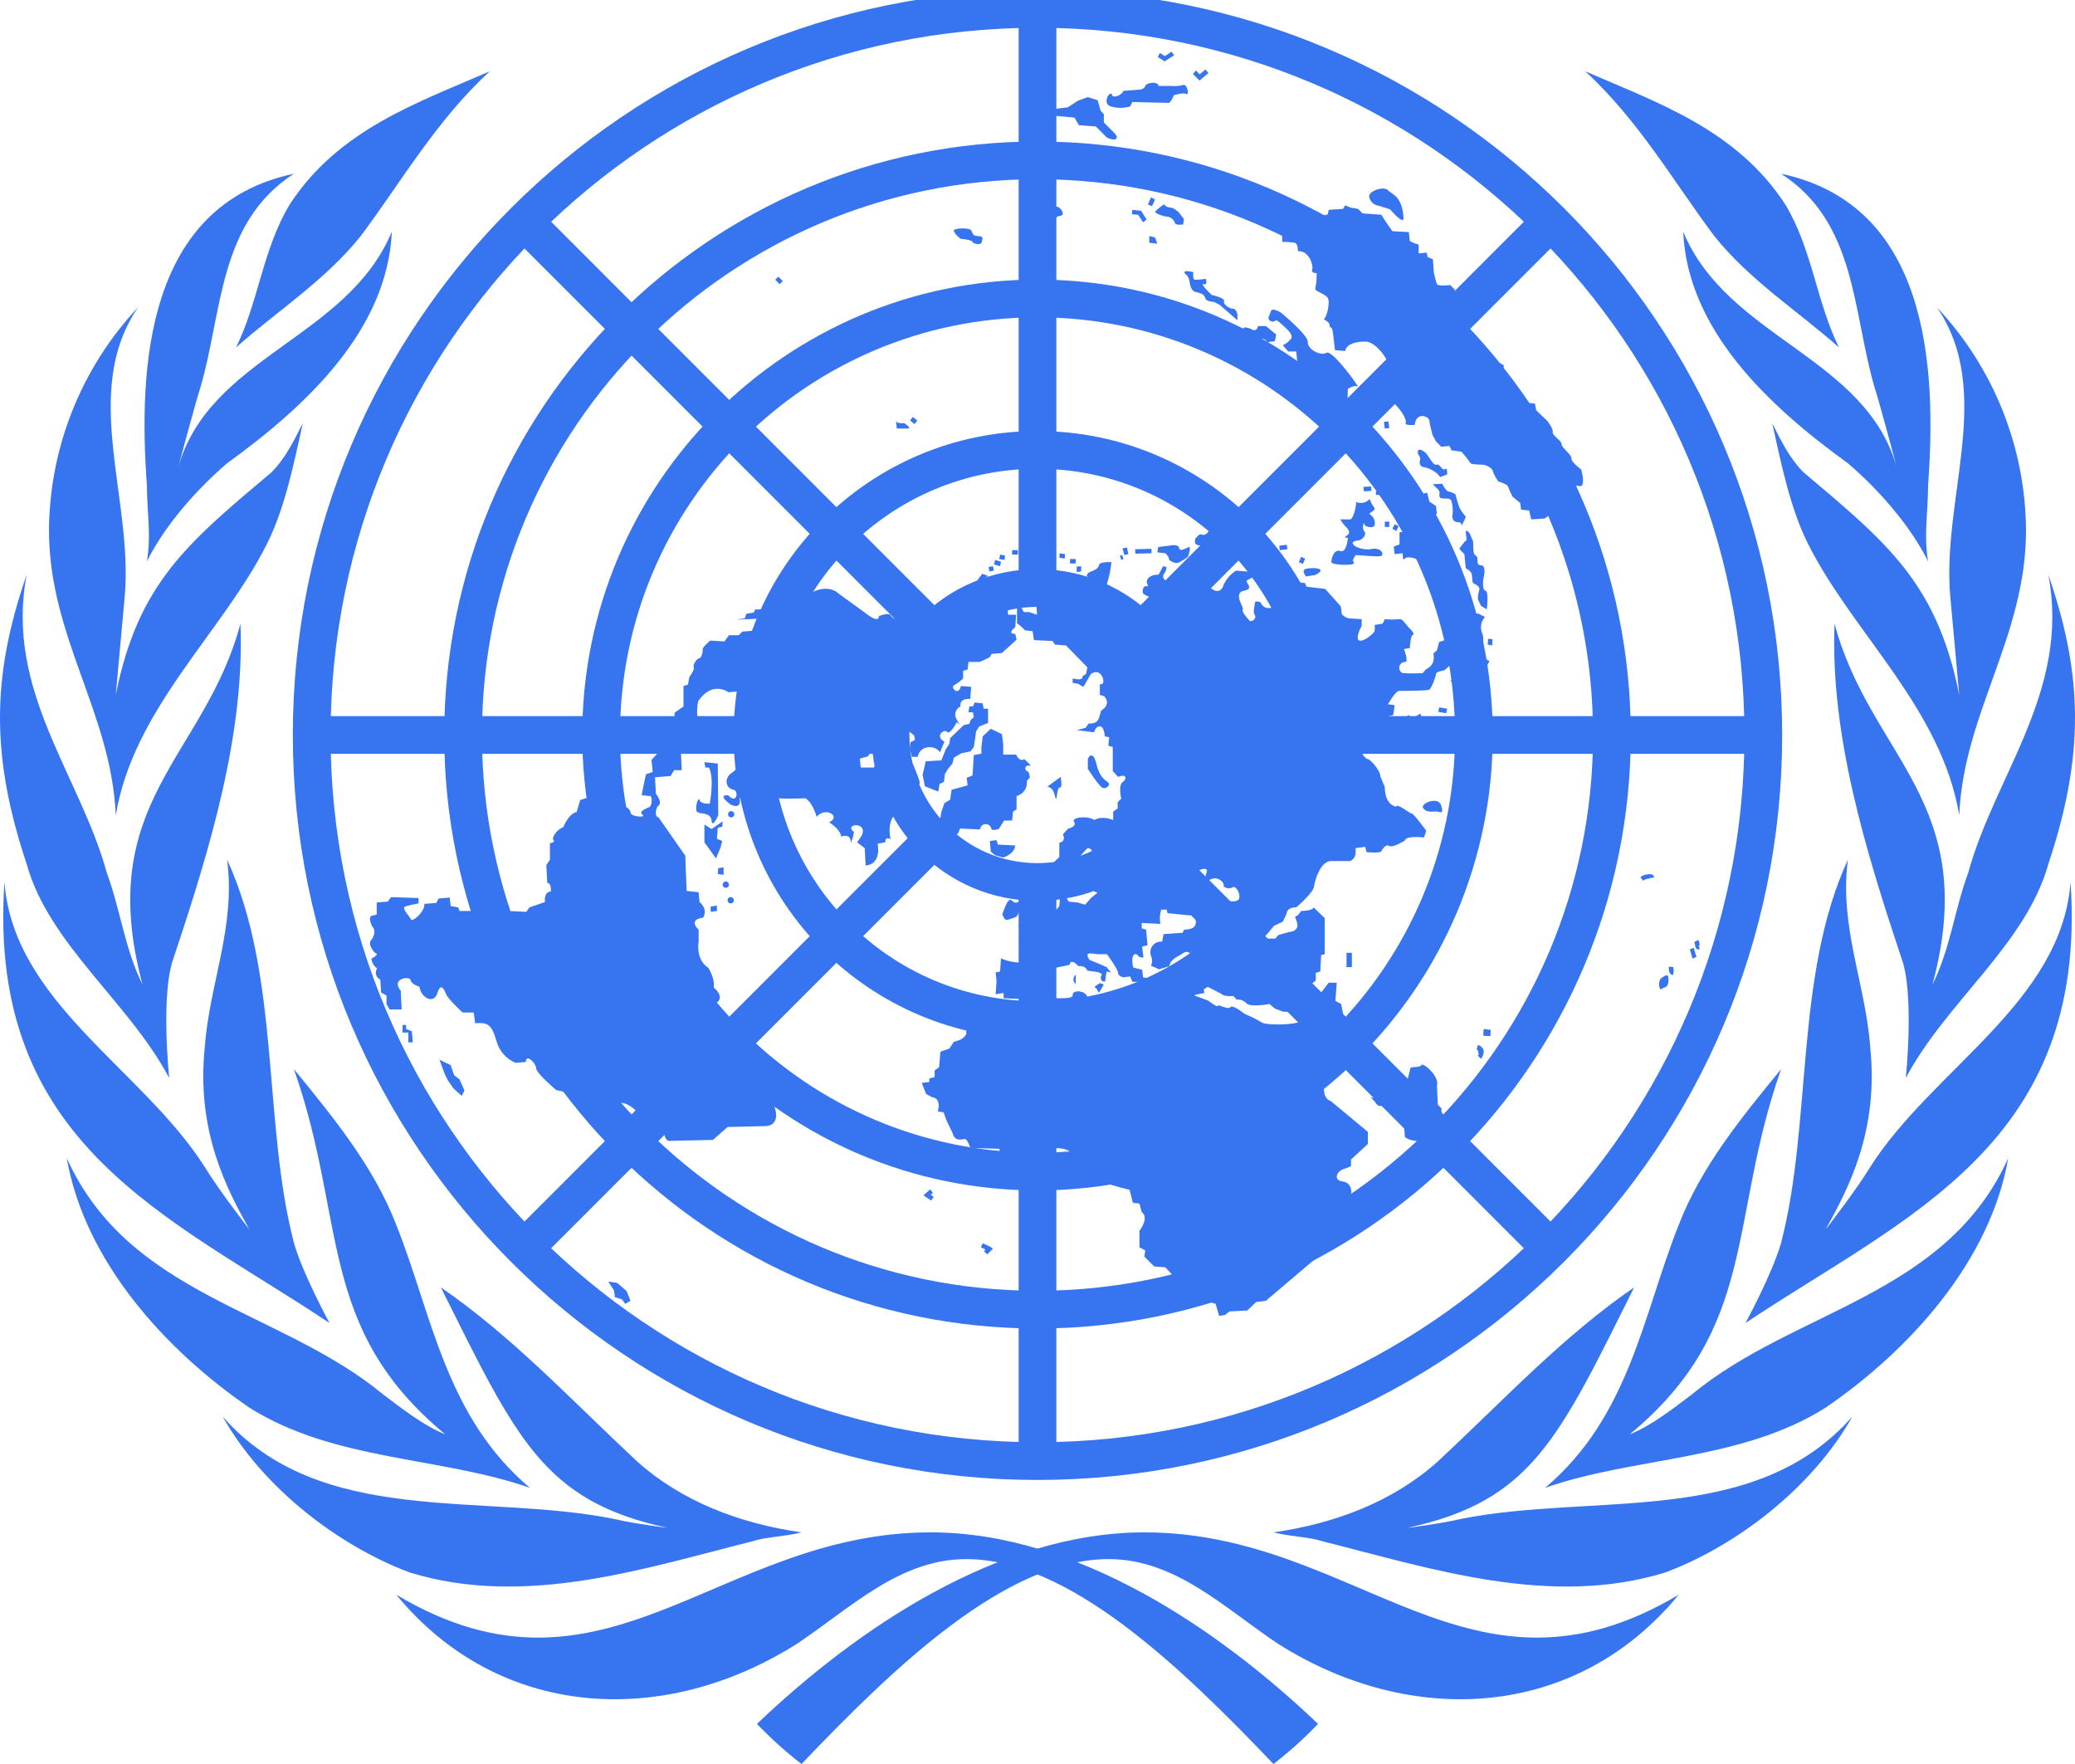 <svg width="220" height="187" viewBox="0 0 220 187" fill="none" xmlns="http://www.w3.org/2000/svg">
<g clip-path="url(#clip0_15_2206)">
<path d="M56.18 157.722C47.21 150.167 45.794 139.306 42.017 129.861C39.657 123.722 35.408 118.528 31.159 113.333C36.824 129.389 33.519 140.722 47.21 152.056C44.85 151.111 42.489 149.222 40.601 147.806C29.742 138.833 13.691 137.417 7.082 122.778C8.97 133.639 17.468 143.083 26.438 149.222C35.408 154.889 46.738 154.417 56.18 157.722ZM79.785 163.389C81.202 162.917 83.09 162.917 84.978 162.445C78.369 161.5 72.232 159.139 67.511 154.889C60.429 148.278 54.292 141.667 46.738 136.472C54.764 152.528 57.597 159.139 70.816 161.972C70.816 161.972 67.039 161.5 65.15 161.028C50.987 158.195 33.991 161.972 23.605 150.167C27.854 157.722 35.88 163.861 43.434 166.695C55.708 170.472 68.455 166.222 79.785 163.389ZM98.669 162.445C76.009 162.445 64.206 182.278 42.017 169.056C52.876 182.278 70.343 183.222 84.506 174.25C90.172 170.472 95.365 165.278 102.446 165.278C113.305 165.278 125.107 176.611 135.021 187C136.699 185.703 138.277 184.282 139.742 182.75C129.356 172.833 114.249 162.445 98.669 162.445ZM34.936 140.25C34.936 140.25 32.103 135.056 31.159 131.75C27.854 119 29.742 103.417 24.077 91.139C25.021 98.222 22.189 104.361 21.717 110.972C20.773 119.945 24.077 126.083 26.438 130.333C26.438 130.333 23.133 126.083 21.717 123.722C15.107 113.333 1.416 106.25 0.472 93.5C-1.416 121.361 17.94 128.917 34.936 140.25ZM28.326 57.611C30.215 53.833 31.159 49.111 32.103 44.861C31.159 46.75 30.215 48.639 28.798 50.056C19.828 57.611 14.635 61.861 12.275 73.667L13.219 63.278C14.163 52.889 8.498 41.556 14.635 32.583C8.629 38.984 5.257 47.416 5.193 56.194C5.193 67.528 11.803 75.556 12.275 86.417C14.163 75.083 23.605 67.056 28.326 57.611ZM25.021 36.833C29.27 33.056 34.464 29.75 38.24 25.028C42.489 19.361 46.266 12.75 51.931 7.556C44.378 10.861 35.88 13.695 30.687 21.722C27.854 26.445 27.382 32.111 25.021 36.833ZM15.579 59.5C17.468 55.722 20.773 51.944 24.077 49.111C32.575 42.972 41.073 34.944 41.545 24.556C36.824 35.889 22.189 37.778 18.884 49.583C18.884 49.583 20.773 42.5 21.245 41.083C23.605 33.056 23.133 23.611 31.159 18.417C15.579 21.722 14.635 38.722 15.579 51.472C15.579 54.306 16.052 56.667 15.579 59.5ZM17.94 114.278C17.94 114.278 16.996 105.306 18.412 101.528C22.189 90.195 25.966 77.917 25.494 66.111C21.717 80.278 9.914 85 15.107 104.361C13.219 100.583 12.747 96.333 11.331 92.556C8.498 82.167 0.472 73.195 2.833 60.917C-0.944 71.778 -0.944 80.278 2.833 91.611C5.193 100.111 13.691 106.25 17.94 114.278Z" fill="#3774EF"/>
<path d="M163.82 157.722C172.79 150.167 174.206 139.306 177.983 129.861C180.343 123.722 184.592 118.528 188.841 113.333C183.176 129.389 186.481 140.722 172.79 152.056C175.15 151.111 177.511 149.222 179.399 147.806C190.258 138.833 206.309 137.417 212.919 122.778C211.03 133.639 202.532 143.083 193.562 149.222C184.592 154.889 173.262 154.417 163.82 157.722ZM140.215 163.389C138.798 162.917 136.91 162.917 135.022 162.445C141.631 161.5 147.768 159.139 152.489 154.889C159.571 148.278 165.708 141.667 173.262 136.472C165.236 152.528 162.403 159.139 149.185 161.972C149.185 161.972 152.961 161.5 154.85 161.028C169.013 158.195 186.009 161.972 196.395 150.167C192.146 157.722 184.12 163.861 176.567 166.695C164.292 170.472 151.545 166.222 140.215 163.389ZM121.331 162.445C143.991 162.445 155.794 182.278 177.983 169.056C167.125 182.278 149.657 183.222 135.494 174.25C129.828 170.472 124.635 165.278 117.554 165.278C106.695 165.278 94.893 176.611 84.979 187C83.301 185.703 81.723 184.282 80.258 182.75C90.644 172.833 105.751 162.445 121.331 162.445ZM185.064 140.25C185.064 140.25 187.897 135.056 188.841 131.75C192.146 119 190.258 103.417 195.923 91.139C194.979 98.222 197.811 104.361 198.283 110.972C199.228 119.945 195.923 126.083 193.562 130.333C193.562 130.333 196.867 126.083 198.283 123.722C204.893 113.333 218.584 106.25 219.528 93.5C221.416 121.361 202.06 128.917 185.064 140.25ZM191.674 57.611C189.785 53.833 188.841 49.111 187.897 44.861C188.841 46.75 189.785 48.639 191.202 50.056C200.172 57.611 205.365 61.861 207.725 73.667L206.781 63.278C205.837 52.889 211.502 41.556 205.365 32.583C211.372 38.984 214.743 47.416 214.807 56.194C214.807 67.528 208.197 75.556 207.725 86.417C205.837 75.083 196.395 67.056 191.674 57.611ZM194.979 36.833C190.73 33.056 185.537 29.75 181.76 25.028C177.511 19.361 173.734 12.75 168.069 7.556C175.622 10.861 184.12 13.695 189.313 21.722C192.146 26.445 192.618 32.111 194.979 36.833ZM204.421 59.5C202.532 55.722 199.228 51.944 195.923 49.111C187.425 42.972 178.927 34.944 178.455 24.556C183.176 35.889 197.811 37.778 201.116 49.583C201.116 49.583 199.228 42.5 198.755 41.083C196.395 33.056 196.867 23.611 188.841 18.417C204.421 21.722 205.365 38.722 204.421 51.472C204.421 54.306 203.949 56.667 204.421 59.5ZM202.06 114.278C202.06 114.278 203.004 105.306 201.588 101.528C197.811 90.195 194.034 77.917 194.507 66.111C198.283 80.278 210.086 85 204.893 104.361C206.781 100.583 207.253 96.333 208.67 92.556C211.502 82.167 219.528 73.195 217.167 60.917C220.944 71.778 220.944 80.278 217.167 91.611C214.807 100.111 206.309 106.25 202.06 114.278Z" fill="#3774EF"/>
<path d="M110 154.889C152.5 154.889 186.953 120.427 186.953 77.917C186.953 35.406 152.5 0.944 110 0.944C67.5 0.944 33.047 35.406 33.047 77.917C33.047 120.427 67.5 154.889 110 154.889Z" stroke="#3774EF" stroke-width="4"/>
<path d="M110 138.833C143.635 138.833 170.901 111.56 170.901 77.917C170.901 44.273 143.635 17 110 17C76.365 17 49.099 44.273 49.099 77.917C49.099 111.56 76.365 138.833 110 138.833Z" stroke="#3774EF" stroke-width="4"/>
<path d="M110 124.194C135.552 124.194 156.266 103.475 156.266 77.917C156.266 52.358 135.552 31.639 110 31.639C84.448 31.639 63.734 52.358 63.734 77.917C63.734 103.475 84.448 124.194 110 124.194Z" stroke="#3774EF" stroke-width="4"/>
<path d="M110 108.139C126.687 108.139 140.215 94.608 140.215 77.917C140.215 61.225 126.687 47.694 110 47.694C93.313 47.694 79.785 61.225 79.785 77.917C79.785 94.608 93.313 108.139 110 108.139Z" stroke="#3774EF" stroke-width="4"/>
<path d="M110 93.5C118.604 93.5 125.579 86.523 125.579 77.917C125.579 69.31 118.604 62.333 110 62.333C101.396 62.333 94.421 69.31 94.421 77.917C94.421 86.523 101.396 93.5 110 93.5Z" stroke="#3774EF" stroke-width="4"/>
<path d="M110 0.944V62.333M110 93.5V154.889M55.708 23.611L99.141 67.055M120.858 88.778L164.292 132.222M33.047 77.917H94.421M125.579 77.917H186.953M55.708 132.222L99.141 88.778M120.858 67.055L164.292 23.611" stroke="#3774EF" stroke-width="4"/>
<path d="M106.27 96.9C106.459 96.522 106.837 95.011 107.309 95.483C107.781 95.956 108.064 95.483 108.064 95.483C108.141 95.583 108.19 95.701 108.207 95.825C108.223 95.949 108.207 96.076 108.159 96.192C108.064 96.664 107.923 97.136 107.64 97.231C107.356 97.325 107.12 97.467 106.743 97.514C106.459 97.561 106.27 96.9 106.27 96.9ZM110.142 96.286C110.236 96.192 110.378 96.664 110.614 96.57C110.85 96.475 110.944 96.995 110.708 96.995C110.472 96.995 110.472 97.278 110.472 97.419C110.492 97.641 110.425 97.862 110.283 98.033C110.095 98.222 109.953 98.081 109.717 97.986C109.52 97.862 109.286 97.812 109.056 97.844C108.773 97.844 109.009 98.317 109.009 98.317C109.009 98.317 107.781 98.269 108.017 98.081C108.253 97.892 108.489 97.844 108.301 97.703C108.112 97.561 108.301 97.467 108.301 97.231C108.301 96.995 108.867 97.089 108.725 96.947C108.584 96.806 108.725 96.097 109.009 96.475L109.198 96.05C109.009 95.861 109.15 95.814 108.773 95.672C108.395 95.531 108.725 94.822 108.725 94.822L108.773 94.35C108.867 93.736 110.047 93.689 110.142 94.208C110.171 94.507 110.171 94.807 110.142 95.106L110.472 95.247C110.472 95.247 110.425 95.625 110.142 95.625C109.858 95.625 110.142 95.814 109.953 96.003L110.142 96.286ZM153.622 67.575C153.318 67.812 152.962 67.973 152.584 68.047L152.348 68.945L151.97 69.275C152.035 69.539 152.035 69.814 151.97 70.078C151.876 70.644 151.167 70.975 151.167 70.975L150.837 71.353C150.13 71.4 149.42 71.4 148.713 71.353C148.586 71.295 148.483 71.196 148.419 71.072C148.356 70.948 148.337 70.806 148.364 70.669C148.391 70.533 148.464 70.409 148.57 70.319C148.676 70.229 148.809 70.177 148.949 70.172C149.421 70.267 148.854 68.803 148.854 68.803L149.468 68.708C149.468 68.708 149.562 67.292 149.798 67.292C150.034 67.292 149.704 66.82 149.421 66.583C149.137 66.347 148.713 65.544 148.382 65.639C147.864 65.687 147.342 65.687 146.824 65.639L146.588 66.111L145.738 66.253C145.738 66.253 145.833 66.867 145.644 67.056C145.172 67.622 143.378 68.803 144.133 66.82L144.369 66.347V65.639L142.953 65.544C142.953 65.544 142.245 65.308 142.245 64.978C142.238 64.739 142.206 64.502 142.15 64.269L140.498 62.428L138.515 62.192L138.373 61.814L137.193 61.672C135.777 60.964 134.502 61.578 134.738 62.806C134.974 64.033 135.352 64.458 134.597 64.458C134.393 64.48 134.187 64.431 134.016 64.319C133.844 64.207 133.715 64.04 133.652 63.844C133.652 63.844 133.039 63.608 133.039 63.939C133.039 64.269 132.803 64.883 133.039 65.214C133.275 65.544 132.708 66.017 132.472 65.781C132.236 65.544 131.622 64.836 131.764 64.6C131.906 64.364 130.678 62.853 131.906 62.617C133.133 62.381 131.811 61.672 132.283 61.483L132.897 61.153H133.511L133.889 60.822L132.85 60.681L132.236 60.586L131.056 60.492C130.397 60.894 129.897 61.511 129.64 62.239C129.026 63.419 127.515 61.767 128.082 61.106C128.648 60.444 126.335 61.011 125.957 61.342C125.579 61.672 124.399 61.483 124.399 61.483C124.163 62.192 123.077 61.389 123.361 60.917C123.544 60.686 123.659 60.407 123.691 60.114L123.313 60.02L122.841 60.917C121.755 60.917 121.425 61.531 121.661 61.956C121.897 62.381 121.331 61.861 121.189 62.428C121.047 62.995 121.283 62.995 121.755 63.231C122.228 63.467 121.519 63.467 121.85 63.844C122.18 64.222 123.125 63.844 122.558 64.411C121.992 64.978 120.906 64.742 120.906 64.742C120.811 65.45 119.348 65.308 119.159 65.072C118.97 64.836 117.837 63.419 117.837 63.419L116.326 63.325C116.185 62.192 117.034 62.758 117.365 61.908C117.6 61.155 117.758 60.38 117.837 59.594C117.837 59.594 116.562 59.5 116.515 59.925C116.468 60.35 115.665 60.586 115.665 60.586C115.665 60.586 115.052 60.822 115.288 61.153C115.524 61.483 114.816 61.625 114.816 61.625C114.816 61.625 114.957 62.144 114.721 62.333C114.107 62.994 112.502 62.428 112.266 62.192L111.322 61.814L110.378 61.2L109.292 61.672L108.961 62.003H107.781L107.687 62.947L109.811 63.183L109.953 65.167L109.103 64.883H108.537L108.301 64.411L107.828 64.317V66.064L108.301 66.442L108.678 66.82L109.481 66.914L109.622 67.858L111.605 67.953L111.841 68.331L113.022 68.425L115.288 70.739L115.146 71.447L114.768 71.683C114.91 72.25 113.73 71.919 113.73 71.919V72.392L114.296 72.486L114.863 72.817L115.665 71.447C116.515 70.881 116.94 71.683 116.987 72.156C117.034 72.628 116.61 72.533 116.61 72.533V73.667L117.082 73.808C117.884 74.753 116.751 75.32 116.751 75.32L116.515 76.122C116.279 76.831 115.429 76.689 115.429 76.689L115.099 77.161L114.155 77.397L115.996 77.633C116.185 76.972 116.657 76.831 116.893 77.161C117.047 77.435 117.128 77.744 117.129 78.058L117.601 78.153L117.507 79.05L117.979 79.192V81.742L118.545 82.356C119.489 81.978 119.489 82.592 119.017 82.922C118.545 83.253 118.876 84.669 118.876 84.669L118.498 85.047V85.708L118.026 86.039V86.936C117.223 86.558 116.279 86.7 116.043 86.936C115.335 86.464 113.824 86.606 113.824 87.031C114.296 87.644 113.258 87.833 113.258 87.833L112.691 88.447C113.069 89.25 112.313 89.344 112.313 89.344V90.856L111.369 91.753L111.464 93.831C111.464 94.397 112.644 94.445 112.88 94.161C113.116 93.878 114.06 94.822 114.06 94.822H114.768L114.91 93.406L114.438 93.169V90.856L115.24 89.958C116.185 89.628 115.854 92.036 115.854 92.272C115.949 93.169 116.326 93.075 116.704 92.886C117.507 92.556 116.846 93.783 116.232 93.689C115.618 93.594 115.996 94.492 115.996 94.492L116.373 94.633L115.665 95.2L115.052 95.908L114.249 95.672L113.305 95.578L112.974 95.011L112.408 94.917L112.313 96.05L111.936 96.522L110.992 97.467C112.266 97.467 110.85 98.364 110.519 98.364C111.228 98.6 110.425 99.308 108.631 98.742V99.308L108.017 99.403L108.584 100.017L109.198 100.111L108.961 101.481C108.961 102.519 106.365 101.811 106.129 101.575L106.034 102.992L105.562 103.086L105.657 104.031L105.562 105.4L106.412 105.258V105.825L108.537 105.919L111.605 102.661L113.399 102.283C113.541 101.481 114.343 102.425 114.343 102.425C115.146 102.331 115.288 102.897 115.288 102.897L116.326 103.039C117.176 103.275 116.657 103.369 116.704 103.7C116.798 104.172 117.176 104.031 117.176 104.031L117.318 102.992L117.79 103.086L117.318 102.519L116.468 102.142L115.524 101.764C114.91 100.867 115.665 101.056 116.326 101.15H117.365C117.365 101.15 118.545 102.756 118.545 103.133C118.545 103.511 119.112 103.606 119.112 103.606L119.82 103.511L120.056 104.078H120.764L121 104.55H122.416L122.511 103.842L121.189 103.606L121.095 102.803L120.15 102.567C119.82 101.197 120.386 100.819 120.764 101.433L121.236 101.528L121.095 100.347L121.661 100.206L121.519 98.553L121.047 98.411V97.844L123.03 97.939C122.924 97.436 122.957 96.914 123.125 96.428H123.691L123.786 96.806L126.193 97.042L127.893 95.106C127.798 94.964 128.082 94.87 127.893 94.681C127.704 94.492 127.326 94.681 126.949 94.445C126.571 94.208 126.949 92.839 126.854 92.556C126.76 92.272 128.176 91.753 127.94 92.461C127.862 92.623 127.822 92.801 127.822 92.981C127.822 93.16 127.862 93.338 127.94 93.5C128.979 92.556 129.828 93.594 129.734 93.831C129.64 94.067 130.301 94.303 130.678 94.067C131.056 93.831 131.528 94.775 131.386 95.247C131.245 95.719 129.828 95.625 129.734 95.153C129.64 94.681 129.404 94.822 129.262 95.058C129.086 95.203 128.872 95.294 128.646 95.319C128.419 95.344 128.19 95.303 127.987 95.2C127.893 95.153 127.893 95.106 127.846 95.058L126.146 96.995H126.24C127.185 97.561 126.713 98.269 126.382 98.411C126.108 98.504 125.821 98.552 125.532 98.553L125.391 98.883L123.361 99.025L123.219 99.828C123.027 99.804 122.833 99.831 122.655 99.905C122.477 99.979 122.321 100.098 122.202 100.25C122.083 100.402 122.006 100.582 121.977 100.773C121.949 100.964 121.97 101.159 122.039 101.339C122.108 101.503 122.144 101.68 122.144 101.858C122.144 102.037 122.108 102.213 122.039 102.378L122.889 102.756L123.974 102.425C124.116 101.622 124.824 101.481 125.485 101.008C126.146 100.536 127.137 101.906 126.807 102.519C126.633 102.791 126.521 103.097 126.476 103.417L126.571 104.125L125.768 104.456L125.155 104.786L125.06 105.164H122.936L122.558 105.542L121.519 105.636L121.189 106.108L120.481 106.203C120.481 106.203 119.301 106.769 119.773 107.383C120.245 107.997 117.79 107.95 117.27 107.053C117.129 107.856 116.232 107.147 116.232 107.147L115.382 106.911L115.288 105.731C115.146 104.928 113.635 104.928 113.73 105.494C113.824 106.061 110.897 105.731 110.897 105.731L109.953 106.203L109.103 106.722L109.009 107.1L107.592 107.242L106.979 107.572L106.743 107.1H106.129L105.515 107.997C103.863 108.092 102.305 109.036 102.446 109.414C102.588 109.792 101.833 110.217 101.833 110.217L101.125 110.453L100.652 111.161L99.708 111.492L99.567 113.144L99.094 113.475V114.183L98.528 114.325V114.703L97.725 114.797L98.198 115.978L98.811 116.308C99.897 116.45 99.425 117.819 99.425 117.819L100.039 117.914L100.369 118.811L100.983 120.086C101.219 121.031 101.927 120.794 102.258 120.747C102.588 120.7 102.871 121.692 102.871 121.692L105.987 121.786C105.987 121.786 105.846 122.117 106.365 122.258C106.884 122.4 110.519 122.589 110.661 122.353C110.519 121.644 112.644 121.456 113.494 122.117C113.797 122.295 114.134 122.408 114.484 122.448C114.833 122.489 115.187 122.456 115.524 122.353L116.704 123.769L117.507 125.517L118.828 125.894L119.773 126.131L120.103 127.5L120.811 127.594L121.047 128.492C121.897 129.106 120.811 130.475 120.811 130.475V132.222L121.425 132.553L121.331 133.214L122.369 134.253L123.549 134.347L126.524 137.511L128.884 138.219L129.262 139.494L129.876 139.4L130.348 139.022L132.236 138.928L133.18 138.031L134.219 137.889L142.953 130.475L142.15 130.003V128.256C143.567 127.217 143.661 125.375 142.292 125.233C141.301 125.092 141.725 124.053 142.67 123.864L143.236 123.628V122.919L145.03 121.267V119.992L141.112 116.733C139.365 116.119 141.112 112.294 142.292 112.342C143.472 112.389 142.198 106.439 142.198 106.439L141.584 106.108L141.725 104.172H140.876L139.459 106.014L139.082 107.289C138.94 108.942 134.077 108.658 133.841 108.422C133.237 108.06 132.605 107.744 131.953 107.478C131.953 107.478 130.678 106.439 130.442 106.769C130.206 107.1 129.12 106.392 129.12 106.628C129.12 106.864 128.082 106.061 128.082 106.061L126.524 105.494L127.704 105.258L127.468 104.314L129.498 105.353C129.734 105.683 130.773 105.589 130.773 105.589L131.103 105.967C131.294 105.945 131.487 105.968 131.667 106.034C131.847 106.099 132.01 106.206 132.142 106.344C132.519 106.817 134.597 106.439 134.597 106.439L135.163 106.911L136.013 107.242L138.468 107.336L138.562 105.825L139.034 105.353L138.94 104.408L139.507 103.936V103.133L139.979 102.992L140.073 101.244L140.451 101.15V97.325L139.27 96.192C139.176 96.57 137.949 96.57 137.949 96.57C137.949 96.57 137.618 97.136 137.382 97.136C137.146 97.136 137.713 97.844 137.524 98.317C137.335 98.789 136.721 98.789 136.721 98.789L135.541 99.12L135.21 99.497H133.936L133.794 98.458L135.21 98.081L136.013 97.703L136.391 96.9C136.485 96.097 137.429 96.192 137.429 96.192C137.429 96.192 139.223 94.681 139.318 93.972C139.412 93.264 140.026 91.281 141.112 91.281H143.142C143.944 90.95 143.708 89.911 143.708 89.911L144.747 89.769L144.889 90.336C144.889 90.336 146.305 90.478 146.446 90.242C146.588 90.006 146.919 89.439 147.296 89.675C147.674 89.911 148.949 89.108 148.949 89.108C149.043 88.542 150.979 88.778 150.979 88.778L151.215 88.07C151.215 88.07 149.893 86.228 149.657 86.228C149.421 86.228 148.146 85.094 148.004 85.519C146.73 85.189 146.824 83.442 146.824 83.442L146.352 82.308C146.352 81.647 145.172 80.325 144.936 80.467C143.755 79.57 144.605 78.578 144.936 78.483C145.266 78.389 146.022 77.303 146.022 77.303L146.399 76.169L147.721 75.792L147.863 74.753L147.155 74.658C147.155 74.658 147.957 73.242 148.335 73.242C148.713 73.242 151.309 73.242 151.545 73.1C151.781 72.958 152.253 71.683 152.253 71.447C152.253 71.211 152.867 71.117 153.103 71.07C153.498 70.806 153.822 70.449 154.047 70.031C154.472 69.228 153.953 67.245 153.622 67.575ZM175.386 93.028C175.339 92.886 175.292 92.745 175.15 92.697C174.72 92.626 174.279 92.728 173.923 92.981L174.206 93.358C174.426 93.201 174.691 93.119 174.961 93.122V93.075L175.386 93.028ZM177.416 102.519L176.944 102.472C176.897 102.85 176.992 103.322 177.369 103.369L177.464 102.897C177.434 102.773 177.419 102.647 177.416 102.519ZM179.163 100.631C179.305 101.103 179.446 101.575 179.446 101.622L179.871 101.433C179.752 101.127 179.657 100.811 179.588 100.489L179.163 100.631ZM180.202 100.253V100.158C180.193 99.977 180.145 99.799 180.06 99.639L179.635 99.875C179.683 99.969 179.682 100.111 179.73 100.206C179.726 100.345 179.777 100.481 179.871 100.583C179.919 100.615 179.974 100.636 180.031 100.644C180.088 100.653 180.147 100.648 180.202 100.631L180.107 100.158C180.107 100.206 180.155 100.206 180.202 100.253ZM176.189 103.653C176.519 103.464 176.944 103.039 176.897 103.936C176.85 104.833 176.472 104.55 176.189 104.833C175.906 105.117 175.717 103.936 176.189 103.653ZM157.258 109.792L157.305 109.083L158.06 109.178L158.013 109.839L157.258 109.792ZM157.305 111.35C157.263 111.209 157.183 111.083 157.075 110.983C156.967 110.883 156.835 110.814 156.691 110.783L156.549 111.256C156.597 111.256 156.644 111.303 156.691 111.35L156.786 111.775C156.738 111.822 156.691 111.869 156.691 111.917L157.022 112.247C157.23 111.997 157.332 111.675 157.305 111.35ZM98.622 126.083L98.15 126.508L97.914 126.697L98.15 126.886L98.717 127.264L99 126.886L98.67 126.65L98.906 126.461L98.622 126.083ZM104.193 131.797L104.004 132.222L104.477 132.458L104.335 132.647L104.665 132.978L105.279 132.364L104.996 132.175L104.193 131.797ZM82.524 29.325L82.996 29.797L82.665 30.128L82.193 29.656L82.524 29.325ZM96.781 44.2L97.253 44.578L96.97 44.956L96.498 44.578L96.781 44.2ZM94.987 44.531L95.082 45.428H96.262C96.734 45.428 95.884 44.861 95.884 44.861C95.884 44.861 94.94 44.956 94.987 44.531ZM120.858 22.336L120.056 22.242L120.009 22.714L120.67 22.761L121.189 23.564L121.567 23.281L121.047 22.431L120.953 22.336H120.858ZM122.983 5.619L122.747 6.044L123.361 6.422L123.502 6.517L123.597 6.422L124.494 5.856L124.21 5.478L123.502 5.95L122.983 5.619ZM127.185 7.886L126.807 7.461L126.476 7.839L127.185 8.547L127.326 8.406L128.129 7.744L127.798 7.367L127.185 7.886ZM101.125 24.461C101.077 24.178 102.683 24.131 102.919 24.367C103.155 24.603 103.013 25.028 103.721 25.028C104.429 25.028 104.099 25.5 104.052 25.736C104.004 25.972 103.202 25.878 103.107 25.642C103.013 25.406 101.833 25.311 101.833 25.311C101.833 25.311 101.219 24.839 101.125 24.461ZM110.142 23.564C111.369 23.942 111.794 23.658 111.889 23.328C111.983 22.997 112.03 22.95 112.502 22.856C112.974 22.761 112.408 21.817 111.936 21.911C111.723 21.97 111.496 21.944 111.302 21.838C111.108 21.733 110.963 21.555 110.897 21.344C110.803 20.967 110.047 19.928 109.953 20.731C109.858 21.533 109.386 21.533 109.481 22.1C109.575 22.667 109.858 23.469 110.142 23.564ZM117.931 10.106C117.743 9.397 116.751 11.003 117.79 11.286C118.453 11.479 119.157 11.479 119.82 11.286L120.056 10.814L123.974 10.908C124.188 10.678 124.349 10.404 124.446 10.106C124.446 10.106 125.391 9.775 125.768 9.964C126.146 10.153 125.863 8.831 125.438 9.019C125.051 9.11 124.654 9.142 124.258 9.114H122.841C122.747 8.547 121.519 8.783 121.425 9.114C121.331 9.444 120.906 9.492 120.906 9.492L119.112 9.633C118.923 10.106 118.026 10.436 117.931 10.106ZM118.073 14.025L117.034 12.986V12.089L116.704 11.758L116.373 10.625L115.335 10.294L114.296 10.672L113.21 11.381L112.03 11.522L111.416 12.231L113.919 12.467L114.391 13.27L116.185 13.411L117.365 14.592C118.451 15.064 118.687 14.592 118.073 14.025ZM121.708 21.675L122.039 20.919L122.464 21.156L122.133 21.864L121.708 21.675ZM145.172 20.872C145.03 20.258 146.73 19.692 147.155 20.164C147.579 20.636 148.665 20.731 148.807 23.092C148.854 23.942 147.391 22.195 147.391 22.195L146.21 21.817C145.958 21.795 145.719 21.691 145.531 21.52C145.344 21.349 145.217 21.122 145.172 20.872ZM136.91 22.95C136.674 23.658 136.579 24.603 136.202 24.603C135.824 24.603 135.966 25.642 135.966 25.642C136.408 25.635 136.851 25.667 137.288 25.736C137.618 25.831 137.618 26.633 137.618 26.633C138.798 26.539 139.27 28.144 139.129 28.57C138.987 28.994 139.601 28.947 139.601 28.947C139.611 29.486 139.564 30.024 139.459 30.553C139.318 30.883 140.498 31.119 140.781 31.592C141.064 32.064 140.64 33.669 140.404 33.764C140.167 33.858 141.017 34.094 140.97 34.472C140.923 34.85 141.206 34.472 141.301 35.133C141.395 35.794 141.537 37.117 141.537 37.117L142.622 37.211C142.764 36.172 144.794 36.125 145.125 36.267C146.446 36.739 147.485 38.817 147.485 39.289C147.485 39.761 146.635 39.856 146.635 39.856L146.777 42.169C148.099 42.547 149.232 44.483 149.043 44.814C148.854 45.145 149.987 45.05 149.987 45.05C150.129 43.633 151.498 44.106 151.545 44.578C151.592 45.05 151.876 46.089 151.876 46.089L152.253 46.797L152.82 47.364L153.67 47.27L153.906 47.742L154.944 47.883C155.288 48.253 155.603 48.648 155.889 49.064C155.983 49.3 157.163 49.206 157.446 49.3C157.73 49.395 158.249 49.631 158.296 50.008C158.439 50.378 158.629 50.727 158.863 51.047C158.863 51.047 159.807 51.283 159.901 51.614C160.034 51.971 160.192 52.318 160.373 52.653L161.176 53.314L161.27 54.022L162.12 54.117L162.356 55.061L163.773 54.967L164.575 54.4C165.614 53.833 166.322 53.125 166.369 52.794C166.416 52.464 166.605 51.283 167.408 51.52C168.21 51.756 167.644 49.772 167.644 49.772C167.644 49.772 166.558 48.969 166.605 48.592C166.652 48.214 165.519 47.411 165.567 47.081C165.614 46.75 164.528 46.136 164.622 45.806C164.717 45.475 164.056 44.625 164.056 44.625L162.876 43.492L162.734 42.783L161.79 42.689L159.901 40.375L159.996 39.714L159.429 39.62V38.722L158.863 38.392L158.013 38.297L156.266 36.408L156.125 35.511H155.275L155.416 33.858C155.983 33.15 155.652 31.781 155.652 31.781C155.652 31.781 154.567 32.347 154 32.111C153.434 31.875 154.236 31.308 154.236 31.308V30.695L153.764 30.222C153.764 30.222 152.442 30.364 152.348 30.128C152.253 29.892 152.017 28.853 152.017 28.853L151.923 27.483L151.356 27.247L151.262 26.775L150.412 26.869V25.925L149.94 25.783L149.468 25.547L149.373 24.603L147.627 24.508L147.06 23.706L146.446 22.761L144.464 22.619L143.992 22.147L143.189 22.006L142.622 21.77L142.386 22.147L140.876 22.242L140.781 22.714C140.12 23.044 137.004 22.714 136.91 22.95ZM122.464 22.478C122.605 22.714 123.549 22.95 123.549 22.95C123.776 22.938 124 23.001 124.188 23.129C124.376 23.257 124.516 23.443 124.588 23.658C124.588 23.895 125.438 23.8 125.438 23.8L125.532 23.233L124.919 22.431L124.352 22.053C124.352 22.053 123.502 21.958 123.502 21.722C123.502 21.486 122.605 22.242 122.464 22.478ZM122.464 25.169L121.85 25.028V25.736L122.7 25.831L122.464 25.169ZM131.198 33.953V33.339C131.198 33.339 131.103 32.725 130.725 32.725C130.348 32.725 129.64 32.253 129.781 31.922C129.923 31.592 128.459 31.261 128.459 31.261C128.459 31.261 127.137 29.986 127.61 30.128C128.082 30.27 127.846 29.561 127.846 29.561C127.456 29.626 127.061 29.658 126.665 29.656C126.429 29.561 126.524 28.853 126.524 28.853C126.524 28.853 125.579 28.617 125.579 28.853C125.579 29.089 125.91 29.089 126.052 29.561C126.193 30.033 126.146 30.836 126.854 30.978C127.562 31.119 127.704 31.308 127.798 31.639C127.893 31.969 128.743 32.017 128.743 32.017L129.356 32.347L131.198 33.953ZM131.811 36.078C131.717 35.747 131.575 34.661 132.047 34.708C132.297 34.736 132.539 34.816 132.755 34.944C133.322 35.181 133.369 34.567 133.369 34.567H134.219L135.305 35.464L135.163 36.172L134.361 36.267C133.983 35.653 133.18 35.889 133.322 36.408C133.464 36.928 132.944 38.014 132.614 38.061C132.283 38.108 131.292 38.156 131.339 37.683C131.481 37.211 131.811 36.078 131.811 36.078ZM144.747 46.939L145.313 45.192C144.511 45.05 144.7 44.153 144.7 44.153C144.605 43.444 143.519 42.642 143.142 42.878C142.764 43.114 142.906 41.225 142.906 41.225C142.906 41.225 143.614 40.753 143.944 40.989C144.275 41.225 141.253 37.022 140.64 37.4C140.026 37.778 138.61 37.022 138.657 36.267C138.704 35.511 135.824 33.15 135.824 33.15C135.824 33.15 134.88 32.536 134.738 33.008C134.597 33.481 134.266 33.811 134.738 34.047C135.21 34.283 135.116 33.669 135.683 34.189C136.249 34.708 137.24 35.464 136.863 35.936C136.635 36.22 136.344 36.447 136.013 36.597L136.579 37.258H137.429L137.571 38.628C137.571 38.628 138.515 39.1 138.751 39.667C138.987 40.233 138.987 40.564 138.751 40.847C138.515 41.131 138.043 41.745 138.137 42.264C138.184 42.444 138.272 42.611 138.395 42.75C138.518 42.89 138.673 42.998 138.846 43.067L139.459 43.161L139.931 43.397V44.436C140.545 44.294 141.584 45.145 141.489 45.711C141.395 46.278 141.631 45.947 142.434 46.514C143.236 47.081 143 47.175 143.519 47.553C144.039 47.931 144.511 47.647 144.747 46.939ZM126.713 57.139C126.713 57.375 126.571 57.706 127.043 57.8C127.515 57.895 128.365 57.469 128.459 57.942C128.554 58.414 128.554 58.745 129.167 58.981C129.645 59.188 130.158 59.301 130.678 59.311C131.15 59.311 132.189 59.169 132.189 59.169C132.645 59.231 133.091 59.359 133.511 59.547C134.361 60.444 134.927 60.681 135.163 60.256C135.399 59.831 135.069 58.981 135.022 58.65C134.974 58.319 133.841 56.808 133.464 57.139C133.086 57.469 132.992 57.139 132.283 57.375C131.575 57.611 130.064 57.469 130.017 57.139C129.97 56.808 128.837 56.667 128.837 56.336C128.837 56.006 128.034 55.628 128.129 56.1C128.223 56.572 127.562 56.808 127.421 56.667C127.185 56.478 126.713 57.139 126.713 57.139ZM122.794 57.989L122.7 58.556L123.549 58.65C123.549 58.65 123.927 58.981 123.927 59.217C123.927 59.453 124.494 59.689 124.777 59.689C125.06 59.689 125.957 59.028 125.957 59.028C125.957 59.028 126.335 57.895 126.052 57.989C125.768 58.083 125.107 58.556 125.013 58.083C124.919 57.611 123.974 57.847 123.974 57.847L122.794 57.989ZM118.734 58.886L118.97 58.839L119.112 59.264L118.876 59.358L118.734 58.886ZM119.017 58.131L119.489 58.036L119.631 58.745L119.206 58.839L119.017 58.131ZM120.339 58.225L120.386 58.697L122.086 58.65V58.178L120.339 58.225ZM135.635 57.847L136.438 57.753L136.485 58.225L135.683 58.319L135.635 57.847ZM137.713 59.594L137.949 59.028L138.373 59.217L138.137 59.783L137.713 59.594ZM144.558 51.614L145.361 51.567L145.408 52.039L144.605 52.086L144.558 51.614ZM145.88 52.086H146.352V52.464H145.88V52.086ZM147.296 45.381L146.824 45.428L146.73 44.719L147.202 44.672L147.296 45.381ZM146.824 55.297H147.296V55.864H146.824V55.297ZM147.863 55.581L148.288 55.77L148.052 56.289L147.627 56.053L147.863 55.581ZM145.549 49.3C146.022 49.3 145.408 51.142 146.635 50.953C147.863 50.764 146.73 51.52 147.674 51.567C148.618 51.614 148.382 50.858 148.713 50.292C149.043 49.725 148.854 49.395 148.335 49.253C147.816 49.111 147.768 49.111 147.627 48.45C147.569 48.261 147.466 48.088 147.326 47.948C147.186 47.808 147.014 47.705 146.824 47.647L146.588 46.703L145.549 47.317L144.511 48.686C144.511 49.819 145.077 49.3 145.549 49.3ZM148.618 53.645C149.232 53.314 150.601 53.314 150.507 52.842C150.412 52.37 151.309 52.228 151.309 52.228L151.545 53.172L152.253 53.645L152.348 54.542C152.348 54.542 152.584 54.4 151.734 54.636C150.884 54.872 151.404 55.25 151.404 55.25L149.515 55.344L149.279 54.542L148.618 53.645ZM138.468 60.303C138.846 60.208 139.79 60.161 139.979 60.397C140.167 60.633 139.412 60.964 139.412 60.964L138.468 61.106C138.185 60.728 138.09 60.397 138.468 60.303ZM143.519 59.594C143.944 60.02 141.159 59.925 141.159 59.594C141.159 59.264 141.395 58.178 142.103 58.414C142.811 58.65 142.906 56.997 142.906 56.997C142.906 56.997 142.292 57.092 142.811 56.761C143.331 56.431 142.811 55.958 142.575 55.722C142.394 55.52 142.235 55.298 142.103 55.061H143.189C143.661 54.731 143.803 53.219 143.803 53.219C144.043 53.326 144.311 53.351 144.566 53.291C144.822 53.231 145.051 53.09 145.219 52.889C145.326 53.212 145.485 53.515 145.691 53.786C146.022 54.164 144.889 54.353 145.313 54.589C145.738 54.825 145.88 55.533 145.691 55.77C145.502 56.006 144.652 55.864 144.652 55.533C144.652 55.203 144.322 55.911 144.652 56.336C144.983 56.761 144.275 57.281 144.086 57.281C143.897 57.281 142.906 57.422 143.755 57.942C144.309 58.223 144.942 58.307 145.549 58.178C145.549 58.178 146.258 58.083 146.494 58.508C146.73 58.933 146.399 58.981 146.022 58.981C145.644 58.981 143.755 58.839 143.755 58.839C143.755 58.839 143.283 59.358 143.519 59.594ZM152.678 50.575C152.485 50.266 152.206 50.02 151.876 49.867C151.616 49.704 151.328 49.591 151.026 49.536C150.942 49.535 150.859 49.514 150.786 49.474C150.712 49.434 150.649 49.377 150.602 49.307C150.556 49.237 150.527 49.157 150.519 49.073C150.51 48.99 150.522 48.906 150.554 48.828C150.695 48.45 150.318 48.261 150.318 47.931C150.318 47.6 150.554 47.6 150.931 47.836C151.309 48.072 151.262 48.167 151.545 48.544C151.828 48.922 152.017 49.347 152.348 49.253C152.678 49.158 152.914 49.961 153.198 49.725C153.481 49.489 153.434 50.292 153.434 50.292L152.678 50.575ZM151.923 51.331C152.159 51.661 152.631 51.897 152.631 52.228C152.631 52.558 152.489 52.794 152.961 52.842C153.434 52.889 153.764 52.747 153.906 53.172C154.029 53.618 154.061 54.084 154 54.542C153.906 54.872 154.095 55.344 154.472 55.344C154.85 55.344 154.944 55.439 154.944 55.675C154.944 55.911 155.416 54.778 155.416 54.778C155.125 54.472 154.886 54.122 154.708 53.739C154.708 53.739 154.331 52.606 154.331 52.464C154.331 52.322 153.764 52.133 153.528 52.086C153.292 52.039 152.914 51.283 152.914 51.283L151.923 51.331ZM157.022 64.222L156.691 63.514C156.689 63.194 156.737 62.875 156.833 62.569C156.974 62.239 156.502 61.956 156.266 61.861C156.03 61.767 156.125 61.153 156.03 60.822C155.936 60.492 155.416 60.256 155.416 60.256C155.416 60.256 155.275 59.075 155.275 58.839C155.275 58.603 154.567 58.272 154.803 58.036C155.039 57.8 155.18 57.469 155.416 57.328C155.652 57.186 155.18 56.053 155.558 56.289C155.936 56.525 155.936 56.95 156.125 57.233C156.313 57.517 156.03 58.65 156.455 58.886C156.88 59.122 156.361 59.925 157.022 59.925C157.683 59.925 157.258 61.436 157.258 61.436C157.258 61.436 157.116 62.569 157.494 62.617C157.871 62.664 157.635 64.6 157.635 64.6L157.022 64.222ZM157.258 70.314L157.494 69.842L157.919 70.078L157.683 70.55L157.258 70.314ZM157.777 67.717L158.249 67.764L158.202 68.425L157.73 68.331L157.777 67.717ZM156.786 65.072L156.172 64.978L154.755 65.214L153.953 66.725C154.246 66.937 154.488 67.211 154.661 67.528C154.992 68.094 155.133 71.353 154.189 71.919C153.245 72.486 154.283 72.156 154.283 72.156L154.142 73.903C154.378 74.706 154.755 74.281 154.992 73.903C155.228 73.525 155.464 73.431 155.794 73.006C156.214 72.536 156.506 71.967 156.644 71.353C156.738 70.786 157.116 69.936 156.88 69.7C156.644 69.464 157.116 68.331 157.116 68.331C157.209 68.131 157.257 67.913 157.257 67.693C157.257 67.473 157.209 67.255 157.116 67.056C157.012 66.776 156.989 66.474 157.047 66.182C157.105 65.89 157.244 65.621 157.446 65.403L156.786 65.072ZM153.339 56.95H152.159C152.159 56.95 152.537 57.092 151.451 56.053C151.335 55.914 151.186 55.807 151.018 55.742C150.85 55.676 150.668 55.654 150.489 55.678C150.31 55.701 150.14 55.77 149.994 55.877C149.849 55.983 149.733 56.125 149.657 56.289L148.382 56.431V57.706L147.768 57.942L147.863 58.745L148.713 58.65C148.713 58.65 148.713 59.594 148.949 59.217C149.185 58.839 151.167 59.311 150.979 60.256C150.931 60.633 152.961 61.672 152.725 62.947C152.86 62.963 152.989 63.008 153.105 63.078C153.221 63.148 153.32 63.242 153.396 63.354C153.472 63.466 153.524 63.593 153.546 63.727C153.569 63.86 153.563 63.997 153.528 64.128L154.85 64.269L155.228 63.467L155.605 63.561V63.089L154.755 62.853L154.614 60.303L154.047 59.925L154.189 59.264L153.575 59.028L153.906 57.989L153.339 56.95ZM150.412 76.5L150.884 76.311L150.695 75.933L150.601 75.65L150.365 75.792L149.798 76.122L149.279 75.792L149.043 76.217L149.657 76.594L149.798 76.689L149.893 76.594L150.365 76.358L150.412 76.5ZM152.489 75.461L153.339 75.603L153.434 75.131L152.584 74.989L152.489 75.461ZM150.884 85.661C150.554 85.189 152.442 84.386 152.773 85.331C153.103 86.275 152.773 86.133 152.442 86.039C152.112 85.945 151.356 86.275 150.884 85.661ZM142.764 101.008H143.331V102.519H142.764V101.008ZM146.399 115.6C146.258 116.214 145.691 116.544 145.361 116.308C145.03 116.072 145.738 116.686 145.927 117.017C145.969 117.085 146.029 117.141 146.099 117.181C146.169 117.22 146.248 117.24 146.328 117.24C146.409 117.24 146.488 117.22 146.558 117.181C146.628 117.141 146.687 117.085 146.73 117.017C146.871 116.686 146.824 115.978 146.966 115.647C147.107 115.317 146.494 115.269 146.399 115.6ZM148.146 118.811L148.854 119.142L148.949 120.511C149.893 121.456 152.961 120.653 152.961 120.417C152.961 120.181 152.82 117.489 152.82 117.489L152.442 117.111L152.348 115.128C152.678 114.089 150.837 112.578 150.695 112.908C150.554 113.239 149.515 113.003 149.515 113.286C149.515 113.569 148.901 115.175 149.185 115.742C149.468 116.308 148.949 116.308 148.854 116.875C148.76 117.347 147.957 118.292 148.146 118.811ZM126.052 101.764L125.816 101.386L125.155 101.764L125.438 102.189L126.052 101.764ZM114.06 103.322C113.983 103.38 113.92 103.455 113.877 103.541C113.834 103.627 113.812 103.722 113.812 103.818C113.812 103.914 113.834 104.009 113.877 104.095C113.92 104.182 113.983 104.256 114.06 104.314M116.515 105.258L117.034 104.361L116.61 104.219L116.043 104.597L116.279 104.833L116.515 105.258ZM116.043 80.372C116.373 81.081 116.279 82.12 117.459 82.922C117.837 83.206 117.223 83.725 116.846 83.489C116.468 83.253 115.335 81.506 115.335 81.506V80.467C115.571 79.853 115.901 80.089 116.043 80.372ZM111.889 84.528C112.077 85.236 112.03 83.394 112.361 83.489C112.691 83.583 112.455 82.356 112.455 82.356L111.039 83.394C111.7 83.489 111.794 84.197 111.889 84.528ZM107.64 89.628C107.545 90.572 106.365 90.903 106.365 90.903L105.515 90.667L105.043 90.289L104.949 89.156L105.657 89.061L105.798 89.533L107.64 89.628ZM106.365 79.995V78.861L106.223 77.822L105.043 77.256L104.193 78.058L104.052 79.192V79.9L103.249 80.042L103.107 82.214L102.494 82.45L102.588 83.253L100.889 83.725L100.747 84.764L100.133 85.142L99.803 86.086L99.425 88.4C99.425 88.4 100.133 89.769 100.511 89.108C100.627 88.926 100.778 88.769 100.957 88.647C101.136 88.525 101.337 88.441 101.549 88.4L101.786 87.833L103.91 87.928C103.919 87.787 103.977 87.653 104.074 87.55C104.171 87.448 104.301 87.382 104.441 87.365C104.581 87.348 104.723 87.381 104.842 87.458C104.96 87.535 105.048 87.651 105.09 87.786C105.09 88.164 105.893 87.881 105.893 87.881L106.459 86.983H107.309L107.404 86.039L107.781 85.803V84.386C108.127 84.298 108.429 84.086 108.629 83.79C108.829 83.494 108.914 83.135 108.867 82.781L109.198 82.403L109.056 81.836C108.442 81.6 108.725 81.033 109.15 81.175C109.575 81.317 108.584 80.467 108.584 80.467C108.112 80.844 107.734 79.995 107.734 79.995H106.365ZM102.777 76.736L102.163 76.878L100.747 78.247L100.652 78.861L100.275 79.428L99.803 80.608L98.15 80.703L97.82 82.12L98.056 83.347L99.472 83.914L99.614 83.111L100.086 82.875L100.18 82.072L100.511 81.506L100.983 80.939L101.125 80.325L101.927 79.853L102.871 79.664L103.249 79.192L103.391 78.247L103.485 77.539L103.816 77.019L104.76 76.642V75.131H104.288L104.193 74.564L103.343 74.469L103.155 74.894H102.777L102.683 75.508H103.155L103.249 76.028L102.919 76.311L102.777 76.736ZM77.85 86.322C77.851 86.366 77.844 86.41 77.827 86.45C77.811 86.491 77.787 86.528 77.756 86.559C77.725 86.59 77.688 86.614 77.647 86.63C77.607 86.646 77.563 86.654 77.519 86.653C77.476 86.654 77.432 86.646 77.391 86.63C77.351 86.614 77.314 86.59 77.283 86.559C77.252 86.528 77.228 86.491 77.211 86.45C77.195 86.41 77.188 86.366 77.189 86.322C77.188 86.278 77.195 86.235 77.211 86.194C77.228 86.153 77.252 86.117 77.283 86.086C77.314 86.055 77.351 86.03 77.391 86.014C77.432 85.998 77.476 85.99 77.519 85.992C77.563 85.99 77.607 85.998 77.647 86.014C77.688 86.03 77.725 86.055 77.756 86.086C77.787 86.117 77.811 86.153 77.827 86.194C77.844 86.235 77.851 86.278 77.85 86.322ZM77.803 95.436C77.804 95.48 77.796 95.523 77.78 95.564C77.764 95.605 77.74 95.642 77.709 95.673C77.678 95.704 77.641 95.728 77.6 95.744C77.559 95.76 77.516 95.768 77.472 95.767C77.428 95.768 77.385 95.76 77.344 95.744C77.303 95.728 77.267 95.704 77.236 95.673C77.205 95.642 77.18 95.605 77.164 95.564C77.148 95.523 77.14 95.48 77.142 95.436C77.14 95.392 77.148 95.349 77.164 95.308C77.18 95.267 77.205 95.23 77.236 95.2C77.267 95.168 77.303 95.144 77.344 95.128C77.385 95.112 77.428 95.104 77.472 95.106C77.516 95.104 77.559 95.112 77.6 95.128C77.641 95.144 77.678 95.168 77.709 95.2C77.74 95.23 77.764 95.267 77.78 95.308C77.796 95.349 77.804 95.392 77.803 95.436ZM76.953 94.114C76.997 94.115 77.04 94.108 77.081 94.091C77.122 94.075 77.159 94.051 77.189 94.02C77.22 93.989 77.245 93.952 77.261 93.911C77.277 93.871 77.285 93.827 77.283 93.783C77.285 93.74 77.277 93.696 77.261 93.655C77.245 93.615 77.22 93.578 77.189 93.547C77.159 93.516 77.122 93.491 77.081 93.475C77.04 93.459 76.997 93.451 76.953 93.453C76.909 93.451 76.866 93.459 76.825 93.475C76.784 93.491 76.747 93.516 76.716 93.547C76.685 93.578 76.661 93.615 76.645 93.655C76.629 93.696 76.621 93.74 76.622 93.783C76.621 93.827 76.629 93.871 76.645 93.911C76.661 93.952 76.685 93.989 76.716 94.02C76.747 94.051 76.784 94.075 76.825 94.091C76.866 94.108 76.909 94.115 76.953 94.114ZM76.009 96.003L75.348 96.097V96.664L76.009 96.57V96.003ZM76.717 91.942L76.15 92.036L76.103 92.65L76.717 92.745V91.942ZM76.575 87.644L76.622 87.078L75.442 87.881L74.687 87.408V89.297L75.914 90.997L76.386 89.864L76.575 89.156L76.009 88.919L76.103 87.739L76.575 87.644ZM76.103 80.939L74.687 80.797L74.781 81.364H75.159C75.773 82.497 75.253 85.189 75.253 85.189C75.253 85.189 74.309 85.283 74.168 84.811C74.026 84.339 73.601 85.85 73.931 86.086C74.262 86.322 75.348 86.086 75.442 86.983C75.537 87.881 76.15 86.417 76.15 86.417L76.103 80.939ZM107.734 65.167H106.884L106.743 63.419L107.215 63.089V62.192H104.477L104.382 61.294L104.76 61.058L104.146 60.822L103.674 61.436L103.532 62.145L102.73 62.286V62.664H102.163V63.703L99.944 65.544L95.554 65.403C95.223 66.111 94.468 65.308 94.468 65.308C94.326 64.836 93.193 65.308 93.193 65.308C93.193 66.206 91.683 64.931 91.683 64.931L88.944 62.947C87.386 61.531 85.026 63.325 84.931 63.75C85.026 64.883 83.138 63.986 83.138 63.986C83.138 63.986 81.579 63.514 81.344 64.128C81.107 64.742 80.069 64.6 80.069 64.6L79.927 64.931L79.125 65.072L78.983 65.544L78.039 65.686L80.399 65.592C81.013 65.497 80.163 66.961 79.785 66.867L78.7 66.961L78.322 67.339H77.283L76.811 68L75.3 67.906C75.3 67.906 74.451 68.614 74.498 68.85C74.545 69.086 74.356 69.794 74.12 69.794C73.884 69.794 73.412 70.503 73.554 70.739C73.695 70.975 73.082 71.778 73.082 71.778L72.94 72.581L72.468 72.722V74.894L71.524 75.556V76.5L70.107 78.011L70.249 79.286L69.069 80.561L69.21 81.836L68.502 82.072L68.361 82.639L68.03 84.292L68.833 84.386C69.21 84.245 69.163 85.425 68.833 85.567C68.502 85.708 67.653 86.039 68.125 86.37C68.597 86.7 66.85 86.606 66.85 86.133C66.85 85.661 65.906 85.236 65.67 85.425C65.434 85.614 65.056 84.717 65.056 84.717C64.206 83.82 61.515 84.811 61.515 84.811L61.137 86.086C60.288 86.228 59.721 87.692 59.721 87.692C59.013 87.928 58.447 88.825 58.682 89.061C58.919 89.297 58.305 89.392 58.305 89.392V91.139L57.927 91.706L58.022 93.594C58.494 93.594 58.399 94.492 58.399 94.492C57.597 94.586 57.785 95.625 57.785 95.625L56.133 96.192L55.803 96.664L53.773 96.57L53.206 97.136L52.64 96.57H48.721L48.58 96.192L47.777 96.05L47.682 95.153L46.502 95.247L46.266 95.719L44.992 95.814C45.086 96.617 43.717 97.797 43.575 97.467C43.434 97.136 42.537 96.286 42.962 96.097C43.427 95.961 43.9 95.85 44.378 95.767V95.2L41.451 95.106L41.12 95.578L39.94 95.672V96.947L39.373 97.089C38.996 97.325 39.468 98.222 39.468 98.222C40.034 98.789 39.373 99.639 39.373 99.639C38.901 100.111 39.751 101.008 39.751 101.008C40.365 101.15 39.373 101.622 39.373 101.622C39.393 101.83 39.458 102.031 39.564 102.21C39.67 102.39 39.815 102.544 39.987 102.661C39.92 102.757 39.875 102.867 39.855 102.983C39.836 103.098 39.842 103.217 39.874 103.33C39.905 103.442 39.961 103.547 40.038 103.635C40.115 103.724 40.21 103.794 40.318 103.842L40.412 105.211L40.979 105.542V106.439L41.309 107.006H42.584L42.489 105.022C41.404 103.747 43.434 103.417 43.528 103.889C43.622 104.361 44.472 104.597 44.472 104.597C44.614 105.778 45.983 106.486 46.361 105.306C46.738 104.125 47.069 104.833 47.305 105.4C47.541 105.967 49.052 107.336 49.052 107.336H50.232L50.373 108.469C51.695 108.375 52.12 108.564 52.64 110.358C52.778 110.874 53.033 111.351 53.385 111.752C53.737 112.153 54.176 112.468 54.67 112.672L55.755 112.578C55.755 111.633 56.841 112.719 56.841 113.239C56.841 113.758 58.966 115.553 58.966 115.553L61.09 116.025L63.073 117.631L64.584 117.489H65.198C65.575 116.119 67.464 117.583 67.653 118.056C67.841 118.528 69.069 119.331 69.21 118.953C69.352 118.575 70.249 118.811 70.391 119.992C70.532 121.172 71.099 120.936 71.099 120.936L75.584 120.842L77.142 119.472L81.155 119.378C83.185 119.283 81.957 116.497 81.532 116.497C80.824 115.931 81.768 113.617 81.768 113.617L76.056 108.281C74.734 108.281 75.914 106.344 75.914 106.344C76.953 105.683 75.678 104.692 75.678 104.692C75.82 103.747 75.112 102.614 75.112 102.614C73.695 101.669 74.073 99.828 74.073 99.828V98.553C72.893 97.419 74.545 97.278 74.545 97.278C75.112 96.333 74.168 95.625 74.168 95.625L74.073 94.586L72.798 94.445L72.657 90.714L69.824 86.653C69.258 86.511 69.683 85.519 69.683 85.519C70.391 85.142 69.541 84.15 69.541 84.15L69.447 82.403L71.099 82.261L71.477 81.647H72.279L72.185 79.57C72.222 79.438 72.291 79.317 72.385 79.217C72.479 79.117 72.595 79.04 72.725 78.994C72.854 78.948 72.992 78.933 73.128 78.951C73.264 78.969 73.394 79.019 73.507 79.097L74.592 79.192L75.206 78.011L75.348 77.067L74.498 76.972C73.554 76.406 74.026 74.328 74.026 74.328C75.537 72.108 77.236 73.383 77.236 73.383L78.322 73.289C79.974 74.422 78.464 76.453 78.464 76.453C78.133 76.925 78.322 78.436 78.322 78.436L78.7 80.986L77.661 81.883C76.811 82.356 76.811 83.489 77.755 83.725C78.369 83.82 78.133 85.331 77.189 84.292C75.773 84.292 77.992 85.567 77.331 85.236C78.747 85.945 78.416 84.622 78.416 84.622L80.305 83.111C81.013 82.544 82.288 84.292 82.288 84.528C82.288 84.764 85.403 84.622 85.403 84.622C86.253 85.189 86.584 86.606 86.584 86.606C87.434 85.472 89.275 86.511 87.906 87.172C89.18 87.975 89.18 88.683 89.18 88.683C90.219 88.353 90.219 89.156 90.219 89.392C90.36 89.007 90.471 88.613 90.549 88.211C89.369 87.314 92.107 87.031 91.352 88.589L90.88 89.297L91.683 89.911L91.777 91.753C93.524 91.611 93.052 89.439 93.052 89.439L93.854 89.297C93.854 88.589 94.421 88.967 94.421 88.967C93.854 86.275 95.695 85.803 95.695 85.803C96.734 85.567 96.781 83.394 96.781 83.394C96.073 83.064 96.451 81.978 97.253 82.922C98.056 83.867 96.781 80.986 96.781 80.986L96.168 80.419L95.318 80.325L95.223 79.428H93.807L93.571 80.561L93.052 80.797L92.91 80.467L92.674 81.364H91.258L91.163 80.419L92.013 80.183L92.344 79.711L92.579 78.436H93.618L94.94 78.058C95.034 76.689 95.743 77.019 95.743 77.019L96.923 77.964L97.017 78.436L96.545 78.672L96.451 79.333L96.687 80.231H97.3C97.537 78.956 99.189 78.956 99.661 79.758L100.133 78.625C99.047 78.058 100.133 77.208 100.416 77.586C100.7 77.964 101.455 76.547 101.455 76.547C101.455 76.547 102.022 77.256 101.455 76.311C101.373 76.198 101.316 76.067 101.291 75.929C101.265 75.791 101.271 75.649 101.307 75.513C101.343 75.377 101.409 75.251 101.5 75.144C101.591 75.037 101.705 74.952 101.833 74.894C101.691 73.95 102.871 74.092 102.871 74.092L102.966 72.817L101.88 72.722C101.644 73.856 100.7 72.864 101.172 72.628C101.517 72.435 101.834 72.197 102.116 71.919V71.117L102.588 70.975L102.683 70.172H103.863L104.901 69.7L105.137 69.322L106.223 69.228L107.781 67.811L107.64 67.197C106.695 67.197 107.64 66.489 107.64 66.489L107.734 65.167ZM65.103 136.803L64.489 135.858L65.434 136L66.425 136.85L66.85 137.889L66.283 138.219L65.953 137.747L65.198 137.511L65.103 136.803ZM47.777 112.908L48.155 113.994L48.721 114.419L49.24 115.6L48.957 116.167L48.06 115.364L47.447 114.467L47.116 113.758L46.597 112.342L47.777 112.908ZM43.056 108.658H42.678V109.461H43.292V110.5H43.764L43.67 109.319L43.056 109.083V108.658ZM104.807 60.114L105.279 60.02L105.373 60.492L104.901 60.586L104.807 60.114ZM105.373 59.831L105.515 59.358L106.129 59.547L106.034 60.02L105.373 59.831ZM106.507 59.358L106.554 58.886L106.034 58.792L105.94 59.264L106.507 59.358ZM107.309 58.319H107.923V58.792H107.309V58.319ZM111.322 58.886L111.369 58.414L111.936 58.461L111.841 58.933L111.322 58.886ZM112.88 59.217L112.927 58.745L112.361 58.65L112.313 59.122L112.88 59.217ZM113.446 59.264H114.06V59.736H113.446V59.264ZM114.155 60.067V60.633L114.627 60.586V60.02L114.155 60.067Z" fill="#3774EF"/>
</g>
<defs>
<clipPath id="clip0_15_2206">
<rect width="220" height="187" fill="white"/>
</clipPath>
</defs>
</svg>
